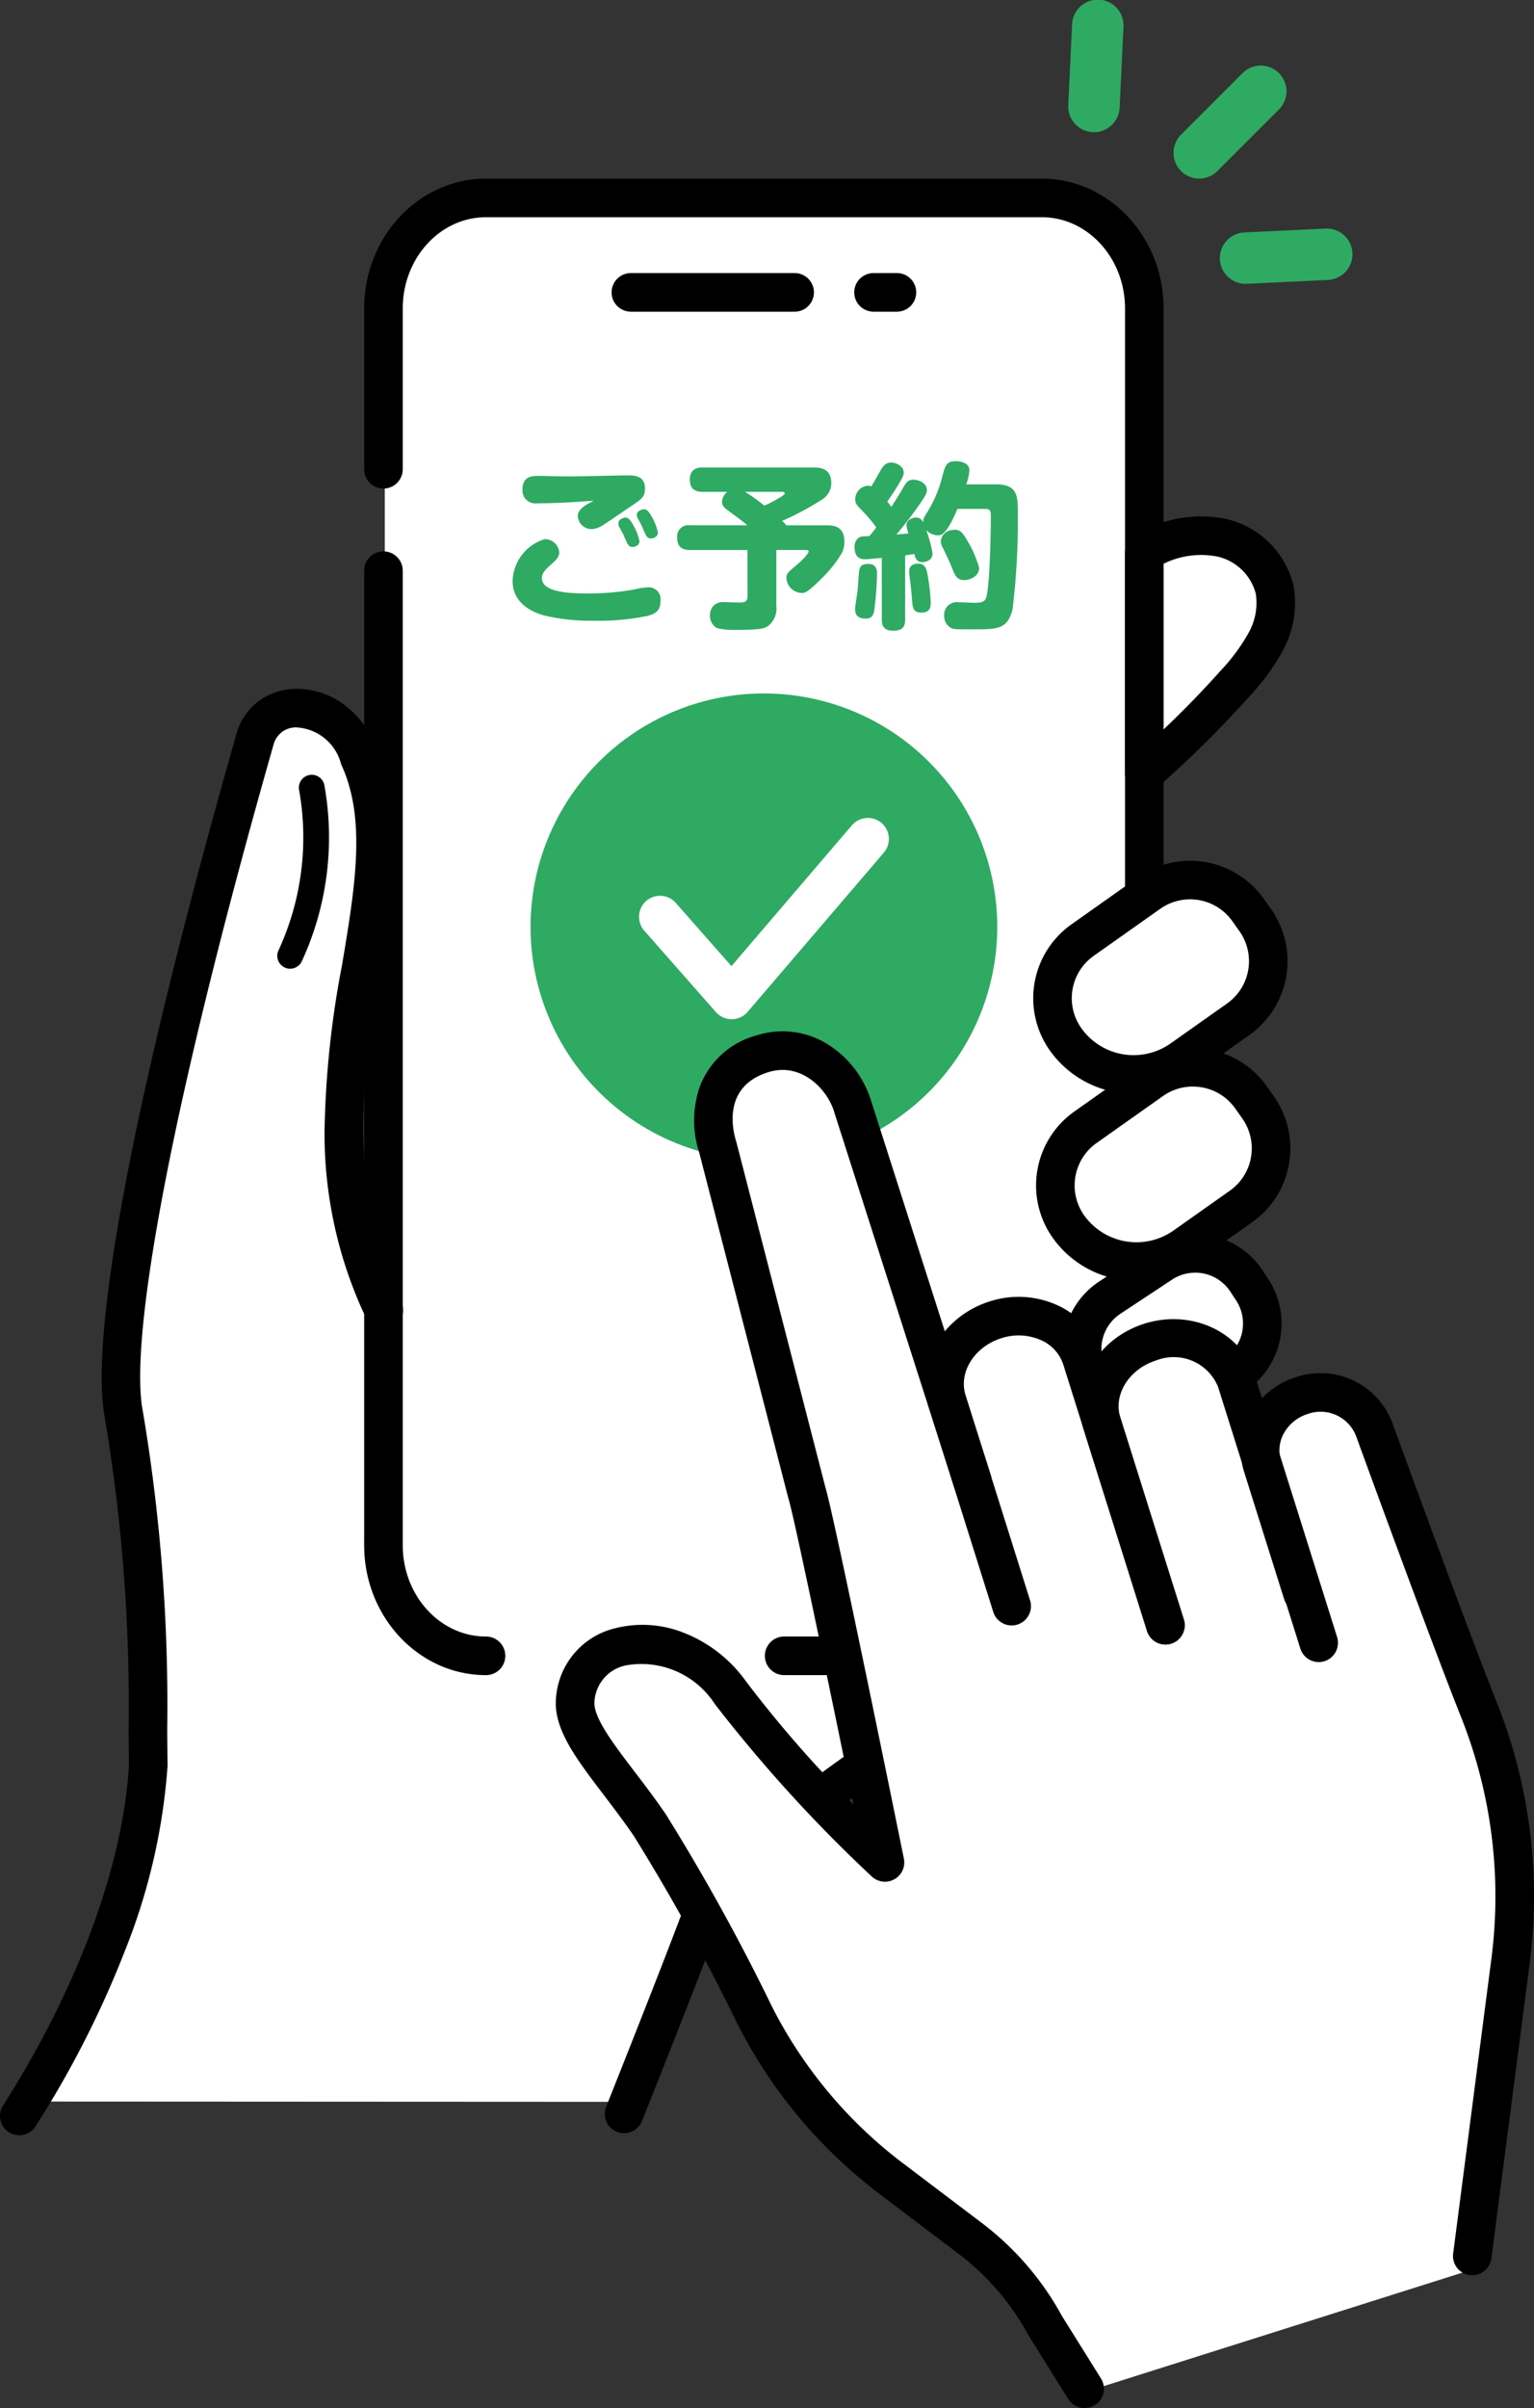 <svg xmlns="http://www.w3.org/2000/svg" xmlns:xlink="http://www.w3.org/1999/xlink" width="120" height="188.312" viewBox="0 0 120 188.312">
  <rect x="0" y="0" width="120" height="188.312" fill="#333333" stroke="none"/>
  <defs>
    <clipPath id="clip-path">
      <rect id="長方形_1200" data-name="長方形 1200" width="120" height="188.312" fill="none"/>
    </clipPath>
  </defs>
  <g id="グループ_996" data-name="グループ 996" transform="translate(0 0.003)">
    <g id="グループ_994" data-name="グループ 994" transform="translate(0 -0.003)" clip-path="url(#clip-path)">
      <path id="パス_7568" data-name="パス 7568" d="M27.9,931.33c5.621-6.457,8.349-15.267,9.493-23.751,1.68-12.458-2.45-27.008-1.9-33.629,1.706-20.385,3.718-30.145,10.023-48.147a6.008,6.008,0,0,1,1.941-3.155c1.616-1.1,3.974-.341,5.217,1.172a10.462,10.462,0,0,1,1.869,5.482,54.562,54.562,0,0,1-.2,14.755c-.847,5.627-2.563,11.454-.826,16.872,2.234,6.971,9.571,11.052,16.71,12.674s14.624,1.489,21.653,3.533,13.965,7.145,13.993,14.468c-1.27,4.668-4.839,8.357-8.656,11.329s-8.034,5.47-11.432,8.913c-5.547,5.619-8.452,13.256-11.311,20.624l.327-1.116Z" transform="translate(-26.032 -766.991)" fill="#fff"/>
      <path id="パス_7569" data-name="パス 7569" d="M706.9,1816.511a1.51,1.51,0,0,1-1.4-2.069c.038-.1,3.844-9.63,5.755-14.69.855-2.262,2.913-4.769,6.293-7.662,2.784-2.383,6.073-4.694,8.716-6.552.677-.476,1.317-.925,1.911-1.349,5.917-4.224,11.148-14.948,11.2-15.056a1.509,1.509,0,0,1,2.717,1.313c-.226.468-5.617,11.525-12.164,16.2q-.9.646-1.929,1.362c-4.924,3.46-12.364,8.688-13.921,12.811-1.921,5.086-5.737,14.646-5.776,14.743a1.51,1.51,0,0,1-1.4.95" transform="translate(-658.083 -1649.695)"/>
      <path id="パス_7570" data-name="パス 7570" d="M448.845,338.016V237.56a6.775,6.775,0,0,1,6.776-6.776h45.97a6.776,6.776,0,0,1,6.776,6.776V338.016a6.776,6.776,0,0,1-6.776,6.776h-45.97a6.775,6.775,0,0,1-6.776-6.776" transform="translate(-418.744 -215.307)" fill="#fff"/>
      <path id="パス_7571" data-name="パス 7571" d="M434.328,730.826c-5.256,0-9.532-4.554-9.532-10.151V644.46a1.509,1.509,0,1,1,3.018,0v76.215c0,3.933,2.922,7.133,6.514,7.133a1.509,1.509,0,0,1,0,3.018" transform="translate(-396.308 -599.832)"/>
      <path id="パス_7572" data-name="パス 7572" d="M477.8,325.309H457.649a1.509,1.509,0,0,1,0-3.018H477.8c3.592,0,6.514-3.2,6.514-7.133V218.435c0-3.933-2.922-7.133-6.514-7.133H434.327c-3.592,0-6.514,3.2-6.514,7.133v12.576a1.509,1.509,0,0,1-3.018,0V218.435c0-5.6,4.276-10.151,9.532-10.151H477.8c5.256,0,9.532,4.554,9.532,10.151v96.723c0,5.6-4.276,10.151-9.532,10.151" transform="translate(-396.307 -194.316)"/>
      <path id="パス_7573" data-name="パス 7573" d="M1228.774,1038.669h0a5.573,5.573,0,0,1,1.33-7.745l5.211-3.683a5.572,5.572,0,0,1,7.745,1.33l.559.791a5.573,5.573,0,0,1-1.33,7.745l-4.42,3.125a6.544,6.544,0,0,1-9.094-1.562" transform="translate(-1145.423 -957.405)" fill="#fff"/>
      <path id="パス_7574" data-name="パス 7574" d="M1213.078,1021.9a8.03,8.03,0,0,1-6.571-3.394h0a7.074,7.074,0,0,1,1.691-9.848l5.211-3.684a7.073,7.073,0,0,1,9.848,1.691l.559.791a7.074,7.074,0,0,1-1.691,9.848l-4.42,3.125a7.991,7.991,0,0,1-4.627,1.471m-4.107-5.136a5.022,5.022,0,0,0,6.991,1.2l4.42-3.125a4.052,4.052,0,0,0,.969-5.642l-.559-.791a4.052,4.052,0,0,0-5.641-.969l-5.211,3.684a4.052,4.052,0,0,0-.969,5.642" transform="translate(-1124.388 -936.369)"/>
      <path id="パス_7575" data-name="パス 7575" d="M1232.018,1256.992h0a5.573,5.573,0,0,1,1.33-7.745l5.211-3.683a5.573,5.573,0,0,1,7.745,1.33l.559.791a5.574,5.574,0,0,1-1.33,7.745l-4.42,3.124a6.544,6.544,0,0,1-9.094-1.562" transform="translate(-1148.45 -1161.086)" fill="#fff"/>
      <path id="パス_7576" data-name="パス 7576" d="M1216.362,1240.244a8.193,8.193,0,0,1-1.386-.119,7.978,7.978,0,0,1-5.2-3.272,7.082,7.082,0,0,1,1.691-9.848l5.211-3.684a7.082,7.082,0,0,1,9.847,1.691l.559.791a7.073,7.073,0,0,1-1.691,9.848l-4.42,3.125a7.956,7.956,0,0,1-4.61,1.469m4.376-15.2a4,4,0,0,0-2.319.738l-5.211,3.683a4.065,4.065,0,0,0-.969,5.642,5.035,5.035,0,0,0,6.991,1.2l4.42-3.125a4.052,4.052,0,0,0,.969-5.641l-.559-.791a4.017,4.017,0,0,0-2.621-1.646,4.176,4.176,0,0,0-.7-.06" transform="translate(-1127.438 -1140.076)"/>
      <path id="パス_7577" data-name="パス 7577" d="M1263.014,1471.62h0a4.808,4.808,0,0,1,1.357-6.642l4.058-2.681a4.808,4.808,0,0,1,6.642,1.357l.46.7a4.808,4.808,0,0,1-1.357,6.642l-3.361,2.22a5.645,5.645,0,0,1-7.8-1.594" transform="translate(-1177.576 -1363.494)" fill="#fff"/>
      <path id="パス_7578" data-name="パス 7578" d="M1246.721,1454.625a7.273,7.273,0,0,1-1.452-.148,7.09,7.09,0,0,1-4.528-3.052,6.317,6.317,0,0,1,1.785-8.733l4.058-2.681a6.309,6.309,0,0,1,8.733,1.784l.461.7a6.317,6.317,0,0,1-1.785,8.733l-3.36,2.22a7.069,7.069,0,0,1-3.91,1.18m3.331-12.639a3.265,3.265,0,0,0-1.806.543l-4.058,2.681a3.3,3.3,0,0,0-.93,4.552,4.137,4.137,0,0,0,5.709,1.166l3.361-2.22a3.3,3.3,0,0,0,.93-4.551l-.461-.7a3.285,3.285,0,0,0-2.746-1.473" transform="translate(-1156.561 -1342.466)"/>
      <path id="パス_7579" data-name="パス 7579" d="M1.507,916.361A1.509,1.509,0,0,1,.237,914.04c5.836-9.147,9.425-18.862,9.851-26.665-.012-.836-.019-1.735-.026-2.685a135.675,135.675,0,0,0-1.874-24.5c-1.241-6.642,2.522-26.124,10.322-53.449a4.7,4.7,0,0,1,1.782-2.567,5.032,5.032,0,0,1,2.808-.917,6.215,6.215,0,0,1,3.762,1.195,7.485,7.485,0,0,1,2.644,3.618c2.266,5.054,1.279,10.975.234,17.242-1.3,7.81-2.779,16.661,1.619,25.851a1.509,1.509,0,1,1-2.722,1.3,33.613,33.613,0,0,1-3.249-14.615,74.923,74.923,0,0,1,1.376-13.034c1.014-6.08,1.89-11.33-.033-15.56l-.029-.064-.023-.066a3.818,3.818,0,0,0-3.495-2.852,1.792,1.792,0,0,0-1.772,1.3c-3.794,13.291-6.731,25.133-8.492,34.248-2.141,11.077-2.142,15.8-1.765,17.819a138.252,138.252,0,0,1,1.926,25.029c.007.964.014,1.875.027,2.715v.051l0,.051A47.892,47.892,0,0,1,9.78,901.918a77.754,77.754,0,0,1-7,13.746,1.508,1.508,0,0,1-1.273.7" transform="translate(0 -749.388)"/>
      <path id="パス_7580" data-name="パス 7580" d="M1334.841,625.778a8.2,8.2,0,0,1,6.115-1.139,5.527,5.527,0,0,1,4.088,4.08,6.274,6.274,0,0,1-.688,4,15.958,15.958,0,0,1-2.44,3.327,84.4,84.4,0,0,1-7.075,6.994Z" transform="translate(-1245.322 -582.573)" fill="#fff"/>
      <path id="パス_7581" data-name="パス 7581" d="M1313.85,623.556a1.509,1.509,0,0,1-1.509-1.509V604.782a1.509,1.509,0,0,1,.679-1.26,9.664,9.664,0,0,1,7.311-1.342,7.038,7.038,0,0,1,5.2,5.249,7.784,7.784,0,0,1-.822,4.98,17.409,17.409,0,0,1-2.661,3.65,85.177,85.177,0,0,1-7.2,7.119,1.51,1.51,0,0,1-1,.378m1.51-17.9v12.96c1.6-1.517,3.063-3.028,4.441-4.571a14.835,14.835,0,0,0,2.219-3,4.794,4.794,0,0,0,.554-3.026,4.025,4.025,0,0,0-2.975-2.911,6.638,6.638,0,0,0-4.238.552" transform="translate(-1224.332 -561.578)"/>
      <path id="パス_7582" data-name="パス 7582" d="M727.71,321.451H714.9a1.509,1.509,0,1,1,0-3.018H727.71a1.509,1.509,0,1,1,0,3.018" transform="translate(-665.547 -297.078)"/>
      <path id="パス_7583" data-name="パス 7583" d="M999.794,321.451h-1.83a1.509,1.509,0,1,1,0-3.018h1.83a1.509,1.509,0,1,1,0,3.018" transform="translate(-929.63 -297.078)"/>
      <path id="パス_7584" data-name="パス 7584" d="M622.74,840.121a17.995,17.995,0,1,1,17.995,18,17.995,17.995,0,0,1-17.995-18" transform="translate(-580.977 -766.992)" fill="#fff"/>
      <path id="パス_7585" data-name="パス 7585" d="M618.882,826.852a18.254,18.254,0,1,1,18.254,18.254,18.254,18.254,0,0,1-18.254-18.254" transform="translate(-577.378 -754.371)" fill="#2eaa63"/>
      <path id="パス_7586" data-name="パス 7586" d="M1261.927,2790.315c-.027-.07-.057-.138-.085-.207l-.088.028Z" transform="translate(-1177.137 -2602.995)" fill="#fff"/>
      <path id="パス_7587" data-name="パス 7587" d="M737.47,1271.057c-.787-1.782-1.731-3.721-3.581-4.466a4.312,4.312,0,0,0-5.57,3.054,19.332,19.332,0,0,0-3.528-5.24,7.506,7.506,0,0,0-5.851-2.261c-2.18.238-4.261,2-4.332,4.119-.791-2.579-2.254-5.54-5.038-5.772-2.174-.181-4.6.922-5.378,2.915a6.662,6.662,0,0,0-.668,4.241c-1.337-4.656-2.04-6.629-3.378-11.285a57.491,57.491,0,0,0-3.928-10.865,10.32,10.32,0,0,0-3.324-4.069,4.5,4.5,0,0,0-7.3,3.5,13.784,13.784,0,0,0,.533,4.377l8.092,34.786c.972,4.18,2.421,12.149,3.31,16.215a50.667,50.667,0,0,1-11.781-9.837c-1.392-1.581-2.742-3.3-4.662-4.236s-4.628-.82-5.937.886c-1.576,2.055-.323,4.887.957,7.065l10.907,18.547a47.629,47.629,0,0,0,6.957,9.822c2.832,2.835,6.345,4.942,9.424,7.525a37.018,37.018,0,0,1,10.493,14.38l29.809-9.429a253.754,253.754,0,0,1,3.522-27.471c-.045-.032-.091-.062-.136-.094a17.385,17.385,0,0,0-.2-4.844c-.605-11.5-5.041-21.65-9.416-31.564" transform="translate(-629.188 -1157.345)" fill="#fff"/>
      <path id="パス_7588" data-name="パス 7588" d="M1098.2,1539.376a1.509,1.509,0,0,1-1.439-1.056l-6.557-20.844a3.152,3.152,0,0,0-1.766-1.913,4.32,4.32,0,0,0-3.077-.141c-2.106.663-3.36,2.662-2.8,4.457l5.047,16.043a1.509,1.509,0,1,1-2.879.906l-5.047-16.043c-1.064-3.383,1.075-7.079,4.769-8.241a7.331,7.331,0,0,1,5.225.269,6.13,6.13,0,0,1,3.4,3.758l6.557,20.844a1.509,1.509,0,0,1-1.44,1.962" transform="translate(-1007.029 -1410.775)"/>
      <path id="パス_7589" data-name="パス 7589" d="M689.681,1310.318a1.507,1.507,0,0,1-1.281-.71l-3.065-4.906c-.017-.027-.033-.055-.049-.083a19.869,19.869,0,0,0-5.554-6.431l-5.951-4.506a38.458,38.458,0,0,1-11.267-13.425,161.333,161.333,0,0,0-8.1-14.68c-.773-1.132-1.573-2.181-2.346-3.2-2.206-2.9-3.948-5.182-3.742-7.574a6.052,6.052,0,0,1,4.587-5.458,8.728,8.728,0,0,1,5.375.329,10.822,10.822,0,0,1,4.895,3.806,93.15,93.15,0,0,0,8.413,9.637c-2.1-10.261-4.675-22.621-5.081-23.909-.008-.025-.015-.051-.022-.076l-6.955-26.963a8.146,8.146,0,0,1,.008-5.107,6.543,6.543,0,0,1,4.461-4.086,6.664,6.664,0,0,1,5.775.824,7.993,7.993,0,0,1,3.163,4.189l9.384,29.336a1.509,1.509,0,1,1-2.874.92l-9.384-29.337,0-.007c-.539-1.713-2.55-3.866-5.156-3.046-3.544,1.115-2.8,4.452-2.483,5.449.008.025.015.051.021.076l6.956,26.967c.72,2.4,5.576,26.271,6.131,29a1.509,1.509,0,0,1-2.506,1.405,113.572,113.572,0,0,1-12.289-13.5,6.836,6.836,0,0,0-7.02-3,3.08,3.08,0,0,0-2.39,2.81c-.106,1.231,1.469,3.3,3.136,5.486.8,1.045,1.619,2.126,2.437,3.321a163.556,163.556,0,0,1,8.3,15.025,35.465,35.465,0,0,0,10.394,12.377l5.951,4.506a22.872,22.872,0,0,1,6.365,7.362l3.041,4.866a1.509,1.509,0,0,1-1.278,2.308" transform="translate(-604.832 -1122.006)"/>
      <path id="パス_7590" data-name="パス 7590" d="M1278.6,1565.016a1.509,1.509,0,0,1-1.439-1.057l-6.441-20.475a3.749,3.749,0,0,0-4.843-2.054c-2.106.662-3.36,2.662-2.8,4.457l4.969,15.794a1.509,1.509,0,0,1-2.879.906l-4.969-15.795c-1.064-3.383,1.075-7.08,4.768-8.241s7.564.645,8.628,4.027l6.441,20.476a1.51,1.51,0,0,1-1.44,1.962" transform="translate(-1175.439 -1435.042)"/>
      <path id="パス_7591" data-name="パス 7591" d="M1465.51,1671.962a1.486,1.486,0,0,1-.2-.013,1.509,1.509,0,0,1-1.3-1.69l2.987-23.023a37.922,37.922,0,0,0-2.364-18.916c-2.424-6.066-8.118-21.709-8.175-21.866l-.021-.063a2.978,2.978,0,0,0-3.8-1.783,3.2,3.2,0,0,0-1.855,1.486,2.713,2.713,0,0,0-.241,2.151l3.123,9.928a1.509,1.509,0,0,1-2.879.906l-3.123-9.928a5.7,5.7,0,0,1,.483-4.526,6.212,6.212,0,0,1,3.585-2.9,6,6,0,0,1,7.574,3.722c.278.764,5.773,15.85,8.131,21.749a40.954,40.954,0,0,1,2.554,20.424L1467,1670.647a1.51,1.51,0,0,1-1.495,1.315" transform="translate(-1350.334 -1494.037)"/>
      <path id="パス_7592" data-name="パス 7592" d="M324.441,918.592a1.006,1.006,0,0,1-.907-1.439,21.086,21.086,0,0,0,1.606-12.55,1.006,1.006,0,1,1,1.983-.341,23.115,23.115,0,0,1-1.772,13.757,1.006,1.006,0,0,1-.909.573" transform="translate(-301.745 -842.839)"/>
      <path id="パス_7593" data-name="パス 7593" d="M1370.876,84.976a2.012,2.012,0,0,1-1.422-3.435l4.837-4.837a2.012,2.012,0,0,1,2.845,2.845l-4.837,4.837a2.006,2.006,0,0,1-1.423.589" transform="translate(-1277.064 -71.011)" fill="#2eaa63"/>
      <path id="パス_7594" data-name="パス 7594" d="M1425.025,270.879a2.012,2.012,0,0,1-.093-4.022l6.31-.3a2.012,2.012,0,1,1,.189,4.019l-6.31.3-.1,0" transform="translate(-1327.583 -248.681)" fill="#2eaa63"/>
      <path id="パス_7595" data-name="パス 7595" d="M1248.126,10.331l-.1,0a2.012,2.012,0,0,1-1.915-2.1l.3-6.31a2.012,2.012,0,1,1,4.019.189l-.3,6.31a2.013,2.013,0,0,1-2.009,1.917" transform="translate(-1162.545 0.003)" fill="#2eaa63"/>
      <path id="パス_7596" data-name="パス 7596" d="M752.627,969.525a1.642,1.642,0,0,1-1.233-.557l-5.6-6.363a1.643,1.643,0,0,1,2.467-2.172l4.352,4.943,9.421-11.012a1.643,1.643,0,1,1,2.5,2.136l-10.652,12.45a1.643,1.643,0,0,1-1.237.575h-.012" transform="translate(-695.394 -889.825)" fill="#fff"/>
      <path id="パス_7597" data-name="パス 7597" d="M608.537,565.333a19.329,19.329,0,0,1-4.313.387,15.938,15.938,0,0,1-3.843-.415c-.5-.152-2.447-.719-2.447-2.7a3.542,3.542,0,0,1,2.5-3.263,1.116,1.116,0,0,1,1.147,1.037c0,.332-.249.608-.65.954-.677.581-.705.843-.705,1.065,0,1.134,2.336,1.189,3.553,1.189a20.171,20.171,0,0,0,3.705-.318,4.331,4.331,0,0,1,.968-.152.922.922,0,0,1,1.051,1.023c0,.719-.276,1-.968,1.189m-8.654-8.793a1.011,1.011,0,0,1-1.175-1.065c0-1.078.788-1.078,1.3-1.078.166,0,1.88.042,2.24.042.746,0,4.507-.083,4.7-.083.594,0,1.341.069,1.341,1.023,0,.677-.276.857-1.189,1.452-.346.235-1.88,1.3-2.2,1.479a1.653,1.653,0,0,1-.774.249,1.082,1.082,0,0,1-1.092-1.023c0-.332.194-.553.608-.843.1-.069.539-.29.622-.359-1.3.111-3.055.208-4.382.208m6.4,1.866a.661.661,0,0,1-.069-.318c0-.263.332-.429.553-.429s.373.152.622.622a3.994,3.994,0,0,1,.47,1.217c0,.359-.387.456-.553.456-.069,0-.249,0-.4-.29-.055-.11-.263-.567-.3-.664s-.276-.511-.318-.594m1.424-.719a.817.817,0,0,1-.055-.249c0-.277.346-.429.553-.429.235,0,.373.152.65.65a4.019,4.019,0,0,1,.443,1.175c0,.3-.332.456-.553.456-.069,0-.249,0-.4-.29-.055-.1-.235-.525-.29-.65-.041-.1-.3-.567-.346-.664" transform="translate(-557.834 -517.179)" fill="#2eaa63"/>
      <path id="パス_7598" data-name="パス 7598" d="M795.355,551.535h-4.493c-.567,0-1.009-.18-1.009-1.009a.877.877,0,0,1,1.009-.926h4.479c-.47-.4-.857-.677-1.493-1.147-.263-.194-.484-.359-.484-.691a1.033,1.033,0,0,1,.415-.774h-1.908c-.553,0-1.023-.18-1.023-.954,0-.913.677-.954,1.023-.954h8.641c.415,0,1.4,0,1.4,1.231a1.523,1.523,0,0,1-.76,1.3,22.03,22.03,0,0,1-3.083,1.645,2.331,2.331,0,0,1,.318.345h3.124c.511,0,1.424.028,1.424,1.272a2,2,0,0,1-.166.843,9.438,9.438,0,0,1-1.548,1.977c-1.2,1.2-1.369,1.2-1.645,1.2a1.238,1.238,0,0,1-1.175-1.147c0-.373.111-.456.733-.982.816-.677,1.009-1.064,1.009-1.106,0-.1-.1-.125-.18-.125h-2.35V555.9a1.741,1.741,0,0,1-.622,1.562c-.29.194-.553.318-2.419.318a6.234,6.234,0,0,1-1.562-.124,1.049,1.049,0,0,1-.581-1.009.975.975,0,0,1,1.092-1.037c.152,0,.9.028,1.065.028.5.014.774-.014.774-.484Zm-.193-4.549a12.223,12.223,0,0,1,1.507,1.079,8.487,8.487,0,0,0,1.147-.595c.152-.083.456-.263.456-.359s-.1-.125-.193-.125Z" transform="translate(-736.883 -508.524)" fill="#2eaa63"/>
      <path id="パス_7599" data-name="パス 7599" d="M998.952,545.426c-.429.028-1.134.1-1.3.1-.193,0-.829,0-.829-.94a.848.848,0,0,1,.332-.747c.152-.1.221-.1.829-.124.152-.18.332-.4.539-.677a11.208,11.208,0,0,0-1.133-1.341c-.415-.429-.511-.525-.511-.871a1.06,1.06,0,0,1,.981-1.051.621.621,0,0,1,.263.055c.208-.3.47-.788.608-1.037.29-.511.47-.83.968-.83.387,0,.968.3.968.774,0,.263-.125.47-.484,1.065-.387.622-.553.857-.8,1.216.069.083.221.277.318.415.3-.47.636-1,.912-1.479.235-.415.387-.65.8-.65.373,0,1.064.221,1.064.816,0,.249-.138.47-.47.968a29.658,29.658,0,0,1-1.908,2.5c.387-.028.58-.041.94-.083a2.476,2.476,0,0,1-.152-.636c0-.456.511-.609.76-.609a.614.614,0,0,1,.553.4c-.014-.235.014-.36.276-.76a9.813,9.813,0,0,0,1.175-2.7c.263-1.009.345-1.341,1.078-1.341.1,0,1.078,0,1.078.719a3.86,3.86,0,0,1-.249,1.092h2.35c1.687,0,1.687.982,1.687,2.212a57.542,57.542,0,0,1-.415,7.576c-.415,1.548-1.147,1.548-3.124,1.548h-.512c-.912,0-1.065-.014-1.313-.193a1.086,1.086,0,0,1-.4-.9.985.985,0,0,1,1.12-1.023c.193,0,1.092.041,1.3.041.844,0,.885-.249.981-1.023.18-1.341.249-4.272.249-5.793,0-.249,0-.525-.4-.525h-2.212c-.871,2.06-1.258,2.06-1.548,2.06a1.25,1.25,0,0,1-.9-.415,9.567,9.567,0,0,1,.5,1.825c0,.65-.678.691-.8.691-.47,0-.553-.359-.622-.636-.152.028-.277.041-.719.111v5.018c0,.539-.18.871-.954.871-.871,0-.871-.622-.871-.871Zm-.373,1.258a26.254,26.254,0,0,1-.193,2.668c-.055.428-.125.815-.691.815-.774,0-.83-.47-.83-.746,0-.249.194-1.355.207-1.576s.083-1.272.124-1.479c.083-.47.484-.47.705-.47.677,0,.677.539.677.788m3.968.125a16.1,16.1,0,0,1,.235,2.074c0,.3,0,.816-.719.816-.664,0-.705-.387-.747-1.051-.028-.332-.069-.829-.124-1.258-.014-.083-.1-.829-.1-.885a.557.557,0,0,1,.194-.484.774.774,0,0,1,.484-.152c.608,0,.692.442.774.94M1005.6,544a8.552,8.552,0,0,1,.968,2.2c0,.691-.76.954-1.147.954-.594,0-.733-.332-.981-.968-.166-.4-.415-.954-.691-1.507a1.192,1.192,0,0,1-.18-.567.963.963,0,0,1,.9-.871c.581-.1.8.193,1.134.76" transform="translate(-929.973 -501.793)" fill="#2eaa63"/>
    </g>
  </g>
</svg>
